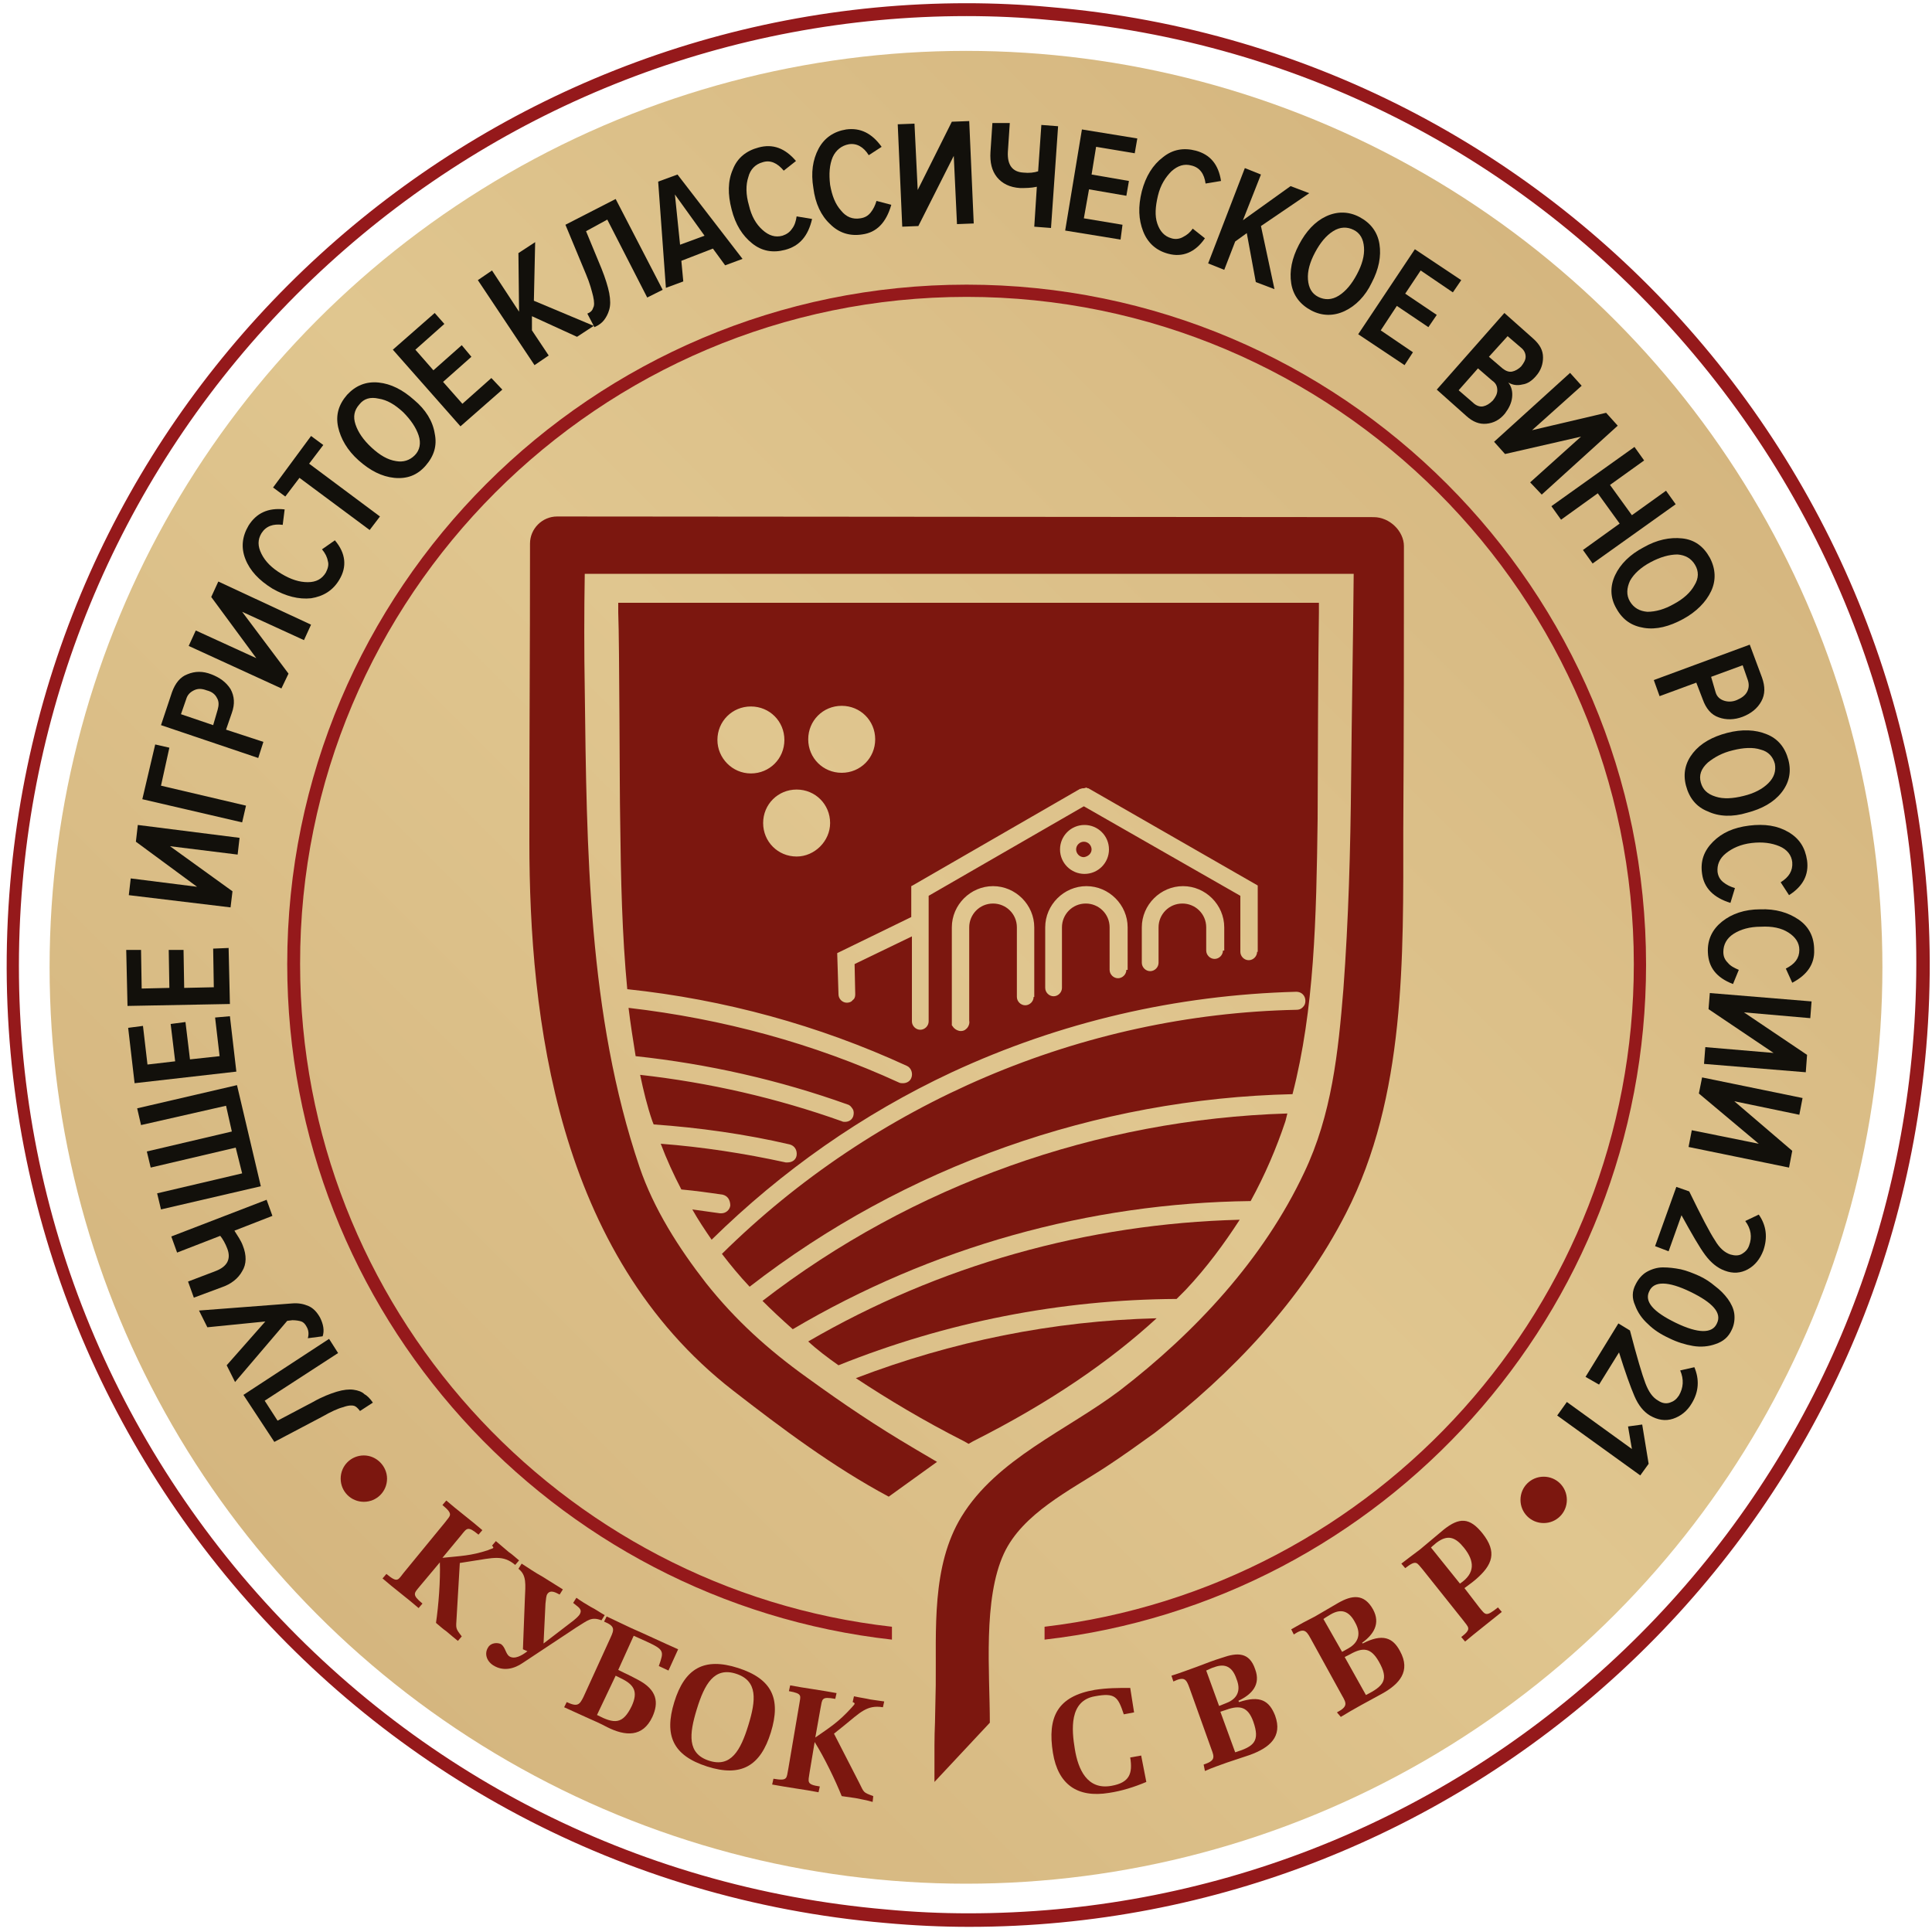 <?xml version="1.0" encoding="utf-8"?>
<!-- Generator: Adobe Illustrator 24.3.0, SVG Export Plug-In . SVG Version: 6.00 Build 0)  -->
<svg version="1.1" id="Layer_1" xmlns="http://www.w3.org/2000/svg" xmlns:xlink="http://www.w3.org/1999/xlink" x="0px" y="0px"
	 viewBox="0 0 300 300" style="enable-background:new 0 0 300 300;" xml:space="preserve">
<style type="text/css">
	.st0{fill:url(#SVGID_1_);}
	.st1{fill:#95191B;}
	.st2{fill:#12100B;}
	.st3{fill:#7C170F;}
	.st4{fill:none;}
</style>
<linearGradient id="SVGID_1_" gradientUnits="userSpaceOnUse" x1="49.444" y1="250.783" x2="250.638" y2="49.588">
	<stop  offset="0" style="stop-color:#D5B67F"/>
	<stop  offset="0.511" style="stop-color:#E0C68F"/>
	<stop  offset="1" style="stop-color:#D5B67F"/>
</linearGradient>
<circle class="st0" cx="150" cy="150.2" r="142.3"/>
<g>
	<defs>
		<circle id="SVGID_2_" cx="149.3" cy="149.3" r="145"/>
	</defs>
	<clipPath id="SVGID_3_">
		<use xlink:href="#SVGID_2_"  style="overflow:visible;"/>
	</clipPath>
</g>
<g>
	<path class="st1" d="M150.1,2.5c4.3,0,8.6,0.2,12.8,0.6C202.2,6.4,237.7,24.9,263,55c25.3,30.1,37.4,68.3,34,107.5
		c-3.2,37-20,71.1-47.4,96.1c-27.2,24.9-62.4,38.5-99.2,38.5c-4.3,0-8.6-0.2-12.8-0.6c-39.2-3.4-74.7-21.8-100.1-51.9
		c-25.3-30.1-37.4-68.3-34-107.5C6.7,100.2,23.6,66,51,41C78.2,16.2,113.4,2.5,150.1,2.5 M150.1,0.5C73.5,0.5,8.3,59.2,1.6,137
		c-7.1,82.1,53.8,154.5,135.9,161.6c4.4,0.4,8.7,0.6,13,0.6c76.7,0,141.9-58.7,148.6-136.5C306.1,80.5,245.3,8.1,163.1,1.1
		C158.8,0.7,154.4,0.5,150.1,0.5L150.1,0.5z"/>
</g>
<g>
	<g>
		<path class="st2" d="M57.9,217.8l-2,1.3c-0.3-0.4-0.6-0.7-0.9-0.8c-0.3-0.1-0.9-0.1-1.7,0.2c-0.8,0.2-1.9,0.7-3.3,1.5l-7.4,3.9
			l-4.8-7.3l13.3-8.7l1.4,2.2l-11.4,7.4l2,3.1l5.5-2.9c1.4-0.8,2.7-1.3,3.7-1.6c1-0.3,1.9-0.4,2.6-0.3c0.7,0.1,1.3,0.3,1.7,0.7
			C57,216.7,57.5,217.2,57.9,217.8z"/>
		<path class="st2" d="M49.7,204.6c0.5,1,0.7,2,0.4,2.9l-2.3,0.3c0.2-0.7,0.1-1.3-0.2-1.8c-0.2-0.4-0.5-0.7-0.8-0.8
			c-0.3-0.1-0.8-0.2-1.4-0.2l-0.8,0.1l-8.1,9.5l-1.3-2.6l6-6.8l-9,0.9l-1.3-2.6l14.4-1.1c1.1-0.1,1.9,0.1,2.6,0.4
			C48.6,203.1,49.2,203.7,49.7,204.6z"/>
		<path class="st2" d="M29.2,199l4.2-1.6c1.9-0.7,2.5-1.9,1.9-3.5c-0.3-0.8-0.7-1.5-1.1-2l-6.7,2.6l-0.9-2.5l14.8-5.7l0.9,2.5
			l-5.9,2.3c0.5,0.8,1,1.5,1.3,2.3c0.6,1.5,0.6,2.9-0.1,4c-0.6,1.1-1.7,2-3.2,2.5l-4.3,1.6L29.2,199z"/>
		<path class="st2" d="M21.9,174.7l-0.6-2.6l15.5-3.6l3.7,15.7l-15.5,3.6l-0.6-2.5l13.2-3.1l-1-4l-13.2,3.1l-0.6-2.5l13.2-3.1
			l-0.9-4L21.9,174.7z"/>
		<path class="st2" d="M35.7,157.8l1,8.6l-15.8,1.8l-1-8.6l2.3-0.3l0.7,6l4.3-0.5l-0.7-5.8l2.3-0.3l0.7,5.8l4.6-0.5l-0.7-6
			L35.7,157.8z"/>
		<path class="st2" d="M35.5,147.2l0.2,8.7l-15.9,0.3l-0.2-8.7l2.3,0l0.1,6l4.3-0.1l-0.1-5.9l2.3,0l0.1,5.9l4.6-0.1l-0.1-6
			L35.5,147.2z"/>
		<path class="st2" d="M36.1,138.4l-0.3,2.5L20,139l0.3-2.6l10.3,1.3l-9.5-7l0.3-2.6l15.8,2l-0.3,2.6l-10.5-1.3L36.1,138.4z"/>
		<path class="st2" d="M38.2,125.1l-0.6,2.6l-15.5-3.6l2-8.5l2.2,0.5L25,122L38.2,125.1z"/>
		<path class="st2" d="M40.9,115.2l-0.8,2.5L25,112.6l1.7-5.1c0.5-1.4,1.3-2.4,2.4-2.8c1.2-0.5,2.4-0.5,3.7,0c1.3,0.5,2.3,1.2,3,2.3
			c0.6,1.1,0.7,2.3,0.2,3.7l-0.9,2.6L40.9,115.2z M33.8,110.2c0.2-0.7,0.2-1.3-0.1-1.8c-0.3-0.6-0.8-1-1.6-1.2c-0.8-0.3-1.4-0.3-2,0
			c-0.6,0.3-1,0.7-1.2,1.4l-0.8,2.3l5,1.7L33.8,110.2z"/>
		<path class="st2" d="M44.8,104.6l-1.1,2.3l-14.4-6.6l1.1-2.4l9.4,4.3l-7-9.5l1.1-2.4l14.4,6.7l-1.1,2.4l-9.6-4.4L44.8,104.6z"/>
		<path class="st2" d="M52.7,90c-1,1.7-2.5,2.6-4.4,2.9c-1.9,0.2-3.9-0.3-6-1.5c-2.1-1.3-3.5-2.8-4.2-4.6c-0.7-1.8-0.5-3.5,0.5-5.2
			c1.2-1.9,3-2.8,5.6-2.5l-0.3,2.4c-1.5-0.2-2.6,0.2-3.3,1.3c-0.6,1-0.6,2,0,3.2c0.6,1.2,1.6,2.2,3.1,3.1c1.5,0.9,2.8,1.3,4.1,1.3
			c1.3,0,2.2-0.5,2.8-1.5c0.3-0.6,0.5-1.2,0.3-1.8c-0.1-0.6-0.4-1.2-0.9-1.8l2-1.4C53.7,85.9,53.9,88,52.7,90z"/>
		<path class="st2" d="M59,80.2l-1.6,2.1l-10.9-8.1l-2.2,2.9l-1.9-1.4l5.9-8l1.9,1.4l-2.2,2.9L59,80.2z"/>
		<path class="st2" d="M67.5,67.3c0.4,1.9-0.1,3.5-1.4,5c-1.3,1.5-2.9,2.1-4.9,1.9c-1.9-0.2-3.7-1.1-5.5-2.7
			c-1.8-1.6-2.8-3.4-3.2-5.2c-0.4-1.9,0.1-3.5,1.4-5c1.3-1.4,2.9-2.1,4.9-1.9c1.9,0.2,3.7,1.1,5.5,2.7
			C66.1,63.6,67.2,65.4,67.5,67.3z M64.4,70.7c0.8-0.8,1-1.9,0.6-3.1c-0.4-1.2-1.2-2.4-2.4-3.6c-1.3-1.2-2.5-1.9-3.8-2.1
			c-1.3-0.3-2.3,0-3,0.9c-0.8,0.9-1,1.9-0.6,3.1c0.4,1.2,1.2,2.4,2.5,3.6c1.3,1.2,2.5,1.9,3.8,2.1C62.6,71.8,63.6,71.5,64.4,70.7z"
			/>
		<path class="st2" d="M78,60.5l-6.5,5.7L61,54.3l6.5-5.7l1.5,1.7l-4.5,4l2.8,3.2l4.4-3.9l1.5,1.8l-4.4,3.9l3,3.4l4.5-4L78,60.5z"/>
		<path class="st2" d="M92.2,50.6l-2.6,1.7l-7-3.2l0,2.2l2.6,3.9L83,56.7l-8.8-13.2l2.2-1.5l4.2,6.4l-0.1-9.1l2.6-1.7l-0.2,9.1
			L92.2,50.6z"/>
		<path class="st2" d="M92.3,50.8l-1.1-2.1c0.5-0.2,0.8-0.5,0.9-0.9c0.2-0.3,0.2-0.9,0-1.8c-0.2-0.8-0.5-2-1.1-3.4l-3.2-7.7l7.8-4
			l7.3,14.1l-2.4,1.2l-6.2-12.1L91,35.9l2.4,5.8c0.6,1.5,1,2.8,1.2,3.8c0.2,1.1,0.2,1.9,0,2.6c-0.2,0.7-0.5,1.2-0.8,1.6
			C93.5,50.1,93,50.5,92.3,50.8z"/>
		<path class="st2" d="M115.3,40.2l-2.7,1l-1.9-2.6l-4.9,1.9l0.3,3.2l-2.7,1l-1.2-16.5l3-1.1L115.3,40.2z M109.4,36.6l-4.6-6.4
			l0.8,7.8L109.4,36.6z"/>
		<path class="st2" d="M121.9,38.8c-1.9,0.5-3.6,0.2-5.1-1c-1.5-1.2-2.6-2.9-3.2-5.3c-0.6-2.3-0.6-4.4,0.2-6.2
			c0.7-1.8,2.1-2.9,4-3.4c2.2-0.6,4.1,0.1,5.8,2.1l-1.9,1.5c-1-1.2-2.1-1.7-3.3-1.3c-1.1,0.3-1.9,1.1-2.2,2.3
			c-0.4,1.2-0.4,2.7,0.1,4.4c0.4,1.7,1.1,2.9,2.1,3.8c1,0.9,2,1.2,3.1,0.9c0.6-0.2,1.1-0.5,1.5-1.1c0.4-0.5,0.6-1.2,0.7-1.9l2.4,0.4
			C125.5,36.6,124.2,38.2,121.9,38.8z"/>
		<path class="st2" d="M133.9,36.4c-1.9,0.3-3.6-0.2-5-1.6c-1.4-1.3-2.3-3.2-2.6-5.6c-0.4-2.4-0.1-4.4,0.8-6.1
			c0.9-1.7,2.4-2.7,4.3-3c2.2-0.3,4,0.6,5.5,2.7l-2,1.3c-0.8-1.3-1.9-1.9-3.1-1.7c-1.1,0.2-2,0.9-2.5,2c-0.5,1.2-0.6,2.6-0.4,4.3
			c0.3,1.7,0.8,3,1.7,4c0.8,1,1.8,1.4,3,1.2c0.7-0.1,1.2-0.4,1.6-0.9c0.4-0.5,0.7-1.1,0.9-1.8l2.3,0.6
			C137.6,34.6,136.1,36.1,133.9,36.4z"/>
		<path class="st2" d="M142.6,35.1l-2.5,0.1l-0.7-15.9l2.6-0.1l0.5,10.3l5.3-10.6l2.7-0.1l0.7,15.9l-2.6,0.1l-0.5-10.6L142.6,35.1z"
			/>
		<path class="st2" d="M156.8,19.1l-0.3,4.5c-0.1,2,0.7,3.1,2.4,3.2c0.9,0.1,1.7,0,2.3-0.2l0.5-7.2l2.6,0.2l-1.1,15.8l-2.6-0.2
			L161,29c-0.9,0.2-1.8,0.2-2.6,0.2c-1.6-0.1-2.8-0.7-3.6-1.7c-0.8-1-1.1-2.3-1-3.9l0.3-4.5L156.8,19.1z"/>
		<path class="st2" d="M174,37.2l-8.6-1.4l2.6-15.7l8.6,1.4l-0.4,2.3l-6-1l-0.7,4.3l5.8,1l-0.4,2.3l-5.8-1l-0.8,4.5l6,1L174,37.2z"
			/>
		<path class="st2" d="M181.4,39.4c-1.9-0.5-3.2-1.7-3.9-3.5c-0.7-1.8-0.8-3.8-0.2-6.2c0.6-2.3,1.7-4.1,3.3-5.3
			c1.5-1.2,3.2-1.5,5.1-1c2.2,0.6,3.5,2.1,3.9,4.7l-2.4,0.4c-0.2-1.5-0.9-2.5-2.2-2.8c-1.1-0.3-2.1,0-3.1,0.9
			c-0.9,0.9-1.7,2.1-2.1,3.8c-0.4,1.7-0.5,3.1-0.1,4.3c0.4,1.2,1.1,2,2.2,2.3c0.6,0.2,1.3,0.1,1.8-0.2c0.6-0.3,1.1-0.7,1.5-1.3
			l1.9,1.5C185.6,39.2,183.6,40,181.4,39.4z"/>
		<path class="st2" d="M197.9,44.9l-2.9-1.1l-1.4-7.6l-1.8,1.3l-1.7,4.4l-2.5-1l5.7-14.8l2.5,1l-2.8,7.1l7.4-5.3l2.9,1.1l-7.5,5.1
			L197.9,44.9z"/>
		<path class="st2" d="M208.8,48.3c-1.7,0.8-3.5,0.8-5.2-0.1c-1.7-0.9-2.8-2.3-3.1-4.2c-0.3-1.9,0.1-3.9,1.2-6
			c1.1-2.1,2.5-3.6,4.2-4.4c1.7-0.8,3.5-0.8,5.2,0.1c1.7,0.9,2.8,2.3,3.1,4.2c0.3,1.9-0.1,3.9-1.2,6C212,46,210.5,47.5,208.8,48.3z
			 M204.7,46.1c1,0.5,2.1,0.5,3.2-0.2c1.1-0.7,2-1.8,2.8-3.3c0.8-1.5,1.2-2.9,1.1-4.2c-0.1-1.3-0.6-2.2-1.6-2.7
			c-1-0.5-2.1-0.5-3.2,0.2c-1.1,0.7-2,1.8-2.8,3.3c-0.8,1.5-1.2,2.9-1.1,4.2S203.7,45.6,204.7,46.1z"/>
		<path class="st2" d="M218.1,56.7l-7.2-4.8l8.8-13.2l7.2,4.8l-1.3,1.9l-5-3.4l-2.4,3.6l4.9,3.3l-1.3,1.9l-4.9-3.3l-2.5,3.8l5,3.4
			L218.1,56.7z"/>
		<path class="st2" d="M227.7,64.6l-4.6-4.1l10.5-11.9l4.5,4c1,0.9,1.5,1.8,1.5,2.9c0,1-0.3,2-1.1,2.9c-0.6,0.7-1.3,1.2-2.1,1.3
			c-0.8,0.2-1.5,0.1-2.2-0.3c0.5,0.6,0.7,1.4,0.6,2.3c-0.1,0.9-0.5,1.7-1.1,2.5c-0.8,1-1.8,1.5-2.9,1.6
			C229.7,65.9,228.7,65.5,227.7,64.6z M228.7,62.5c0.5,0.5,1.1,0.7,1.6,0.6c0.5-0.1,1-0.4,1.5-0.9c0.4-0.5,0.7-1,0.7-1.6
			c0-0.6-0.2-1.1-0.8-1.5l-2.2-1.9l-3,3.4L228.7,62.5z M233.3,57.2c0.5,0.4,1,0.6,1.5,0.5c0.5-0.1,1-0.4,1.4-0.8
			c0.4-0.5,0.7-1,0.7-1.5c0-0.5-0.2-1-0.7-1.4l-2.1-1.8l-2.9,3.2L233.3,57.2z"/>
		<path class="st2" d="M233.7,70.5l-1.7-1.9l11.8-10.7l1.8,2l-7.7,6.9l11.5-2.7l1.8,2l-11.8,10.7l-1.8-1.9l7.9-7.1L233.7,70.5z"/>
		<path class="st2" d="M247.3,87.5l-1.5-2.1l5.7-4.1l-3.4-4.7l-5.7,4.1l-1.5-2.1l12.9-9.2l1.5,2.1l-5.3,3.8l3.4,4.7l5.3-3.8l1.5,2.1
			L247.3,87.5z"/>
		<path class="st2" d="M255.3,97.5c-1.9-0.3-3.3-1.2-4.3-3c-1-1.7-1-3.5-0.2-5.2c0.8-1.7,2.3-3.2,4.4-4.3c2.1-1.2,4.1-1.6,6-1.4
			c1.9,0.2,3.3,1.2,4.3,3c0.9,1.7,1,3.5,0.2,5.2c-0.8,1.7-2.3,3.2-4.3,4.3C259.2,97.3,257.2,97.8,255.3,97.5z M253.1,93.4
			c0.6,1,1.5,1.5,2.7,1.6c1.3,0,2.7-0.4,4.1-1.2c1.5-0.8,2.6-1.8,3.2-2.9c0.7-1.1,0.7-2.2,0.1-3.2c-0.6-1-1.5-1.5-2.7-1.6
			c-1.3,0-2.7,0.4-4.2,1.2c-1.5,0.8-2.6,1.8-3.2,2.9C252.6,91.3,252.5,92.4,253.1,93.4z"/>
		<path class="st2" d="M257.7,108.1l-0.9-2.5l14.9-5.5l1.9,5.1c0.5,1.4,0.5,2.6-0.1,3.7c-0.6,1.1-1.6,1.9-2.9,2.4
			c-1.3,0.5-2.6,0.5-3.7,0.1c-1.2-0.4-2-1.4-2.5-2.8l-1-2.6L257.7,108.1z M266.4,107.5c0.2,0.7,0.7,1.1,1.3,1.3
			c0.6,0.2,1.3,0.2,2-0.1c0.7-0.3,1.3-0.7,1.6-1.3c0.3-0.6,0.3-1.2,0.1-1.8l-0.8-2.3l-4.9,1.8L266.4,107.5z"/>
		<path class="st2" d="M265.2,126c-1.8-0.7-2.9-2.1-3.4-4c-0.5-1.9-0.1-3.6,1.1-5.1c1.2-1.5,3-2.5,5.3-3.1c2.3-0.6,4.4-0.5,6.1,0.2
			c1.8,0.7,2.9,2.1,3.4,4c0.5,1.9,0.1,3.6-1.1,5.1c-1.2,1.5-3,2.5-5.3,3.1C269,126.9,266.9,126.8,265.2,126z M264.1,121.5
			c0.3,1.1,1,1.8,2.3,2.2c1.2,0.4,2.7,0.3,4.3-0.1c1.7-0.4,3-1.1,3.9-2c0.9-0.9,1.2-1.9,1-3c-0.3-1.1-1-1.9-2.2-2.2
			c-1.2-0.4-2.7-0.3-4.3,0.1c-1.7,0.4-2.9,1.1-3.9,1.9C264.1,119.4,263.8,120.4,264.1,121.5z"/>
		<path class="st2" d="M264.3,135.7c-0.3-2,0.3-3.6,1.7-5c1.4-1.4,3.2-2.2,5.6-2.5c2.4-0.3,4.4,0,6.1,1c1.7,1,2.6,2.4,2.9,4.4
			c0.3,2.2-0.6,4-2.8,5.4l-1.3-2c1.3-0.8,1.9-1.8,1.8-3.1c-0.1-1.1-0.8-2-2-2.5c-1.2-0.5-2.6-0.7-4.3-0.5c-1.7,0.2-3,0.8-4,1.6
			c-1,0.8-1.4,1.8-1.3,2.9c0.1,0.7,0.4,1.2,0.9,1.6c0.5,0.4,1.1,0.7,1.8,0.9l-0.7,2.3C266.1,139.4,264.6,137.9,264.3,135.7z"/>
		<path class="st2" d="M265.2,147.9c-0.1-2,0.7-3.6,2.2-4.8c1.5-1.2,3.5-1.9,5.9-1.9c2.4-0.1,4.4,0.5,6,1.6c1.6,1.1,2.4,2.7,2.4,4.7
			c0.1,2.2-1.1,3.9-3.4,5.1l-1-2.2c1.4-0.7,2.1-1.6,2.1-2.9c0-1.1-0.6-2-1.7-2.7c-1.1-0.7-2.5-1-4.3-0.9c-1.7,0-3.1,0.4-4.2,1.1
			c-1.1,0.7-1.6,1.7-1.6,2.8c0,0.7,0.2,1.2,0.7,1.7c0.4,0.5,1,0.8,1.7,1.1l-0.9,2.2C266.5,151.8,265.3,150.2,265.2,147.9z"/>
		<path class="st2" d="M265.3,156.7l0.2-2.5l15.8,1.3l-0.2,2.6l-10.3-0.9l9.8,6.6l-0.2,2.7l-15.8-1.3l0.2-2.6l10.6,0.9L265.3,156.7z
			"/>
		<path class="st2" d="M263.8,169.8l0.5-2.5l15.6,3.2l-0.5,2.6l-10.1-2.1l9,7.7l-0.5,2.6l-15.6-3.2l0.5-2.6l10.4,2.1L263.8,169.8z"
			/>
		<path class="st2" d="M257,193.5l3.3-9.2l2,0.7c1.9,3.9,3.2,6.4,4,7.6c0.7,1.2,1.5,1.9,2.4,2.2c0.7,0.2,1.3,0.2,1.8-0.1
			c0.5-0.3,0.9-0.7,1.1-1.3c0.5-1.3,0.3-2.6-0.6-3.8l2.1-1c1.2,1.7,1.4,3.6,0.7,5.6c-0.5,1.3-1.3,2.3-2.4,2.9
			c-1.1,0.6-2.3,0.7-3.6,0.2c-1.1-0.4-2.1-1.2-3-2.4c-0.9-1.2-2.1-3.3-3.7-6.2l-2,5.6L257,193.5z"/>
		<path class="st2" d="M254,199.4c0.4-0.8,1-1.5,1.7-1.9c0.7-0.4,1.6-0.7,2.5-0.7c0.9,0,1.8,0.1,2.8,0.3c0.9,0.2,1.9,0.6,2.8,1
			c0.9,0.4,1.8,1,2.5,1.6c0.8,0.6,1.4,1.2,2,2c0.5,0.7,0.9,1.5,1,2.3c0.1,0.8,0,1.7-0.4,2.5c-0.5,1.1-1.3,1.8-2.5,2.2
			c-1.1,0.4-2.3,0.5-3.5,0.3c-1.2-0.2-2.5-0.6-3.7-1.2c-1.3-0.6-2.4-1.3-3.3-2.2c-0.9-0.8-1.6-1.8-2-2.9
			C253.4,201.6,253.4,200.5,254,199.4z M256.1,200.5c-0.8,1.6,0.6,3.2,4.1,4.9c3.5,1.7,5.7,1.7,6.4,0.1c0.8-1.6-0.6-3.2-4.1-4.9
			C259,198.9,256.8,198.9,256.1,200.5z"/>
		<path class="st2" d="M246.2,213.8l5.1-8.3l1.8,1.1c1.1,4.2,1.9,6.9,2.4,8.2c0.5,1.3,1.1,2.2,2,2.7c0.6,0.4,1.2,0.5,1.8,0.3
			c0.6-0.2,1-0.5,1.4-1.1c0.7-1.2,0.8-2.5,0.2-3.9l2.2-0.5c0.8,1.9,0.7,3.8-0.4,5.6c-0.7,1.2-1.7,2-2.9,2.4
			c-1.2,0.4-2.4,0.2-3.6-0.5c-1-0.6-1.8-1.6-2.4-3c-0.6-1.4-1.4-3.6-2.4-6.8l-3.1,5L246.2,213.8z"/>
		<path class="st2" d="M241.8,219.8l1.5-2.1l10.1,7.3l-0.6-3.5l2.2-0.3l1,6.1l-1.3,1.8L241.8,219.8z"/>
	</g>
</g>
<g>
	<path class="st3" d="M69.3,253.3c-0.6-0.4-1.1-0.9-1.6-1.3c0.4-2.7,0.7-6.6,0.6-9.4l-3.1,3.7c-0.9,1.1-1.3,1.3,0.4,2.7l-0.6,0.7
		c-0.8-0.7-1.8-1.5-2.8-2.3c-1-0.8-2-1.6-2.8-2.3l0.6-0.7c1.8,1.5,1.8,0.9,2.7-0.2l6.4-7.8c0.8-1.1,1.4-1.2-0.4-2.7l0.6-0.7
		c0.8,0.7,1.8,1.5,2.8,2.3c1,0.8,2,1.6,2.8,2.3l-0.6,0.7c-1.7-1.4-1.8-1-2.7,0.1l-2.9,3.5c2.8-0.3,4.4-0.3,7.1-1.2
		c0.6-0.3,1.1-0.2,0.6-0.7l0.6-0.7c0.7,0.6,1.3,1.1,2,1.7c0.6,0.4,1.1,0.9,1.6,1.3l-0.6,0.7c-1.9-1.6-3.4-1.1-6.7-0.6l-1.9,0.3
		l-0.5,8.5c-0.1,1.7-0.2,1.6,0.8,2.9l-0.6,0.7C70.6,254.4,70,253.9,69.3,253.3z"/>
	<path class="st3" d="M81.2,256.1l0.3-7.8c0.1-2.3,0.3-3.7-1-4.7l0.5-0.8c1.1,0.7,2.1,1.4,3.2,2c1.1,0.7,2.1,1.3,3.2,2l-0.5,0.8
		c-0.6-0.3-1.4-0.8-1.9-0.1c-0.2,0.3-0.2,0.7-0.3,1.5l-0.3,6.2l4.3-3.3c0.3-0.2,1.3-1,1.4-1.4c0.3-0.7-0.4-1-1.1-1.6l0.5-0.8
		c0.7,0.5,1.5,1,2.2,1.4c0.8,0.4,1.5,0.9,2.2,1.3l-0.5,0.8c-1.6-0.6-2.1,0-3.9,1.1l-8.3,5.5c-1.3,0.9-3,1.4-4.6,0.4
		c-1.1-0.7-1.4-1.9-0.8-2.8c0.4-0.7,1.4-0.8,2-0.5c0.7,0.5,0.7,1.5,1.3,1.9c0.8,0.5,1.9-0.1,2.8-0.8L81.2,256.1z"/>
	<path class="st3" d="M105.3,256.1l-1.5,3.3l-1.5-0.7c0.8-2.3,0.9-2.5-1.9-3.8l-2-0.9l-2.4,5.3l1,0.5c0.7,0.3,1.2,0.6,2,1
		c3.1,1.6,3.3,3.6,2.3,5.8c-1.5,3.2-4.2,3-7,1.6c-1.1-0.6-2.3-1.1-3.4-1.6c-1.1-0.5-2.2-1-3.3-1.5l0.4-0.8c1.7,0.8,2,0.4,2.6-0.8
		l4.2-9.2c0.6-1.3,0.7-1.8-1-2.5l0.4-0.8c1.3,0.6,2.5,1.2,3.8,1.8C100.3,253.8,102.8,255,105.3,256.1z M92.7,266.3
		c2.7,1.4,4,1.5,5.4-1.4c1-2.2,0.4-3.3-1.7-4.3l-0.8-0.4L92.7,266.3z"/>
	<path class="st3" d="M104.7,264.3c1.6-5.2,4.6-7,9.9-5.3c5.3,1.7,6.7,4.8,5.1,10c-1.6,5.2-4.6,7-9.9,5.3
		C104.5,272.6,103.1,269.5,104.7,264.3z M116.2,267.9c1.2-3.9,1.5-6.9-1.9-8c-3.4-1.1-4.9,1.6-6.1,5.5c-1.2,3.9-1.5,6.9,1.9,8
		C113.5,274.5,115,271.8,116.2,267.9z"/>
	<path class="st3" d="M132.8,279.2c-0.7-0.1-1.4-0.2-2.1-0.3c-1-2.5-2.7-6-4.2-8.4l-0.8,4.8c-0.2,1.4-0.5,1.8,1.6,2.1l-0.2,0.9
		c-1-0.2-2.3-0.4-3.6-0.6c-1.3-0.2-2.5-0.4-3.6-0.6l0.2-0.9c2.3,0.4,2-0.1,2.3-1.5l1.7-10c0.2-1.4,0.6-1.7-1.6-2.1l0.2-0.9
		c1,0.2,2.3,0.4,3.6,0.6c1.3,0.2,2.5,0.4,3.6,0.6l-0.2,0.9c-2.2-0.4-2,0-2.3,1.5l-0.8,4.5c2.3-1.6,3.6-2.4,5.6-4.6
		c0.4-0.5,0.8-0.7,0.2-0.9l0.2-0.9c0.9,0.2,1.7,0.3,2.6,0.5c0.7,0.1,1.4,0.2,2.1,0.3l-0.2,0.9c-2.5-0.4-3.5,0.8-6.1,2.9l-1.5,1.2
		l3.9,7.6c0.8,1.6,0.6,1.5,2.2,2.1l-0.1,0.9C134.5,279.5,133.7,279.4,132.8,279.2z"/>
	<path class="st3" d="M178,276.7c-1.9,0.8-3.8,1.4-5.8,1.7c-4.9,0.8-7.9-1.3-8.7-6.2c-0.9-5.6,0.7-8.8,6.5-9.8
		c1.9-0.3,3.6-0.3,5.5-0.3l0.6,3.8l-1.6,0.3c-0.9-2.7-1.3-3.4-4.5-2.8c-4,0.7-3.6,5.2-3.1,8.2c0.5,3.1,1.9,6.4,5.7,5.7
		c2.8-0.5,3.3-1.9,2.9-4.4l1.7-0.3L178,276.7z"/>
	<path class="st3" d="M186.9,274c1.8-0.6,1.7-1.1,1.2-2.4l-3.4-9.5c-0.5-1.4-0.8-1.8-2.5-1l-0.3-0.9c1.3-0.4,2.6-0.9,4-1.4
		c1.3-0.5,2.6-1,3.9-1.4c2.3-0.8,4.2-0.9,5.1,1.8c0.9,2.4-0.5,3.9-2.6,4.9l0.1,0.2c3.3-1.1,4.7-0.2,5.6,2.1c1.2,3.3-0.9,5-3.9,6.1
		c-1.2,0.4-2.4,0.8-3.6,1.2c-1.1,0.4-2.3,0.8-3.4,1.3L186.9,274z M189.3,264.9l1-0.4c1.4-0.5,2.6-1.6,1.7-3.8
		c-0.6-1.8-1.7-2.5-3.5-1.8c-0.4,0.1-0.7,0.3-1.2,0.5L189.3,264.9z M191.8,272.1c2.9-0.9,3.9-1.7,2.8-4.8c-0.8-2.2-2-2.6-4.2-1.8
		l-0.9,0.3L191.8,272.1z"/>
	<path class="st3" d="M207.6,265.9c1.7-0.9,1.5-1.4,0.8-2.6l-4.9-8.9c-0.7-1.3-1.1-1.6-2.6-0.6l-0.4-0.8c1.2-0.7,2.5-1.4,3.7-2
		c1.2-0.7,2.4-1.4,3.6-2.1c2.1-1.2,4-1.5,5.4,1c1.2,2.2,0.1,3.9-1.7,5.2l0.1,0.1c3.1-1.6,4.7-0.9,5.8,1.2c1.7,3.1-0.1,5.1-2.8,6.6
		c-1.1,0.6-2.2,1.2-3.3,1.8c-1.1,0.6-2.1,1.2-3.1,1.8L207.6,265.9z M208.4,256.5l0.9-0.5c1.3-0.7,2.3-2,1.1-4.1
		c-0.9-1.7-2.1-2.2-3.8-1.2c-0.3,0.2-0.7,0.4-1.1,0.7L208.4,256.5z M212.1,263.2c2.8-1.4,3.6-2.4,2-5.2c-1.2-2.1-2.4-2.3-4.5-1.1
		l-0.8,0.4L212.1,263.2z"/>
	<path class="st3" d="M229.7,249.6c1,1.2,1,1.5,2.9,0l0.6,0.7c-1,0.8-2,1.6-3,2.4c-1,0.8-2,1.6-2.7,2.2l-0.6-0.7
		c1.7-1.3,1.1-1.5,0.3-2.6l-6.3-7.9c-0.9-1-0.9-1.6-2.7-0.2l-0.6-0.7c0.8-0.6,1.8-1.4,2.9-2.2c1.2-1,1.9-1.6,3.7-3.1
		c2.4-1.9,4-1.9,6,0.6c2.3,2.9,1.6,4.9-1.1,7.2c-0.7,0.6-1.2,0.9-1.7,1.3L229.7,249.6z M226.7,245.9c2.4-1.6,2.3-3.5,0.6-5.6
		c-1.3-1.6-2.5-2.1-4.3-0.7c-0.2,0.2-0.5,0.4-0.8,0.7L226.7,245.9z"/>
</g>
<path class="st3" d="M60.1,229.6c0,2-1.6,3.6-3.6,3.6s-3.6-1.6-3.6-3.6c0-2,1.6-3.6,3.6-3.6S60.1,227.7,60.1,229.6z"/>
<path class="st3" d="M243.3,232.9c0,2-1.6,3.6-3.6,3.6c-2,0-3.6-1.6-3.6-3.6c0-2,1.6-3.6,3.6-3.6
	C241.7,229.3,243.3,230.9,243.3,232.9z"/>
<path class="st1" d="M150.1,44.2c-58.2,0-105.5,47.3-105.5,105.5c0,54.2,41.1,99,93.9,104.9v-2c-51.6-5.8-91.9-49.7-91.9-102.9
	C46.5,92.6,93,46.1,150.1,46.1s103.6,46.5,103.6,103.6c0,53-40,96.8-91.5,102.9v2c52.5-6,93.4-50.7,93.4-104.8
	C255.6,91.5,208.3,44.2,150.1,44.2z"/>
<g>
	<g>
		<ellipse transform="matrix(0.923 -0.385 0.385 0.923 -39.688 57.529)" class="st4" cx="123.7" cy="127.8" rx="5.2" ry="5.2"/>
		<path class="st4" d="M130.7,120.1c2.9,0,5.2-2.3,5.2-5.2s-2.3-5.2-5.2-5.2s-5.2,2.3-5.2,5.2S127.8,120.1,130.7,120.1z"/>
		<path class="st4" d="M121.8,114.9c0-2.9-2.3-5.2-5.2-5.2c-2.9,0-5.2,2.3-5.2,5.2s2.3,5.2,5.2,5.2
			C119.5,120.1,121.8,117.7,121.8,114.9z"/>
		<path class="st3" d="M130.2,212c16.7-6.7,34.4-10.2,52.5-10.3c0.5-0.5,0.9-0.9,1.4-1.4c3.3-3.5,6-7.2,8.4-10.9
			c-23.7,0.6-46.7,7.1-67,18.9C126.9,209.6,128.5,210.8,130.2,212z"/>
		<path class="st3" d="M149.7,223.8l0.7,0.4l0.7-0.4c12.1-6.1,21.3-12.5,28.5-19.1c-16.1,0.4-31.8,3.6-46.7,9.3
			C137.9,217.3,143.4,220.6,149.7,223.8z"/>
		<path class="st3" d="M204.8,95.1l0-1.5l-0.8,0l-108,0l0,1.5c0.2,5,0.2,27.5,0.3,32.2c0.1,9.2,0.3,17.9,1.1,26.3
			c15.1,1.6,29.7,5.6,43.4,11.9c0.7,0.3,1,1.2,0.7,1.9c-0.2,0.5-0.7,0.8-1.3,0.8c-0.2,0-0.4,0-0.6-0.1c-13.3-6.1-27.4-9.9-42-11.6
			c0.3,2.5,0.7,5,1.1,7.5c11.2,1.2,22.3,3.7,32.9,7.5c0.4,0.1,0.6,0.4,0.8,0.7c0.2,0.3,0.2,0.7,0.1,1.1c-0.2,0.6-0.7,0.9-1.3,0.9
			c-0.2,0-0.3,0-0.5-0.1c-10.1-3.6-20.6-6-31.3-7.2c0.5,2.4,1.1,4.9,1.9,7.2c0.1,0.2,0.1,0.3,0.2,0.5c7.1,0.5,14.2,1.5,21.1,3.1
			c0.8,0.2,1.2,0.9,1.1,1.7c-0.1,0.7-0.7,1.1-1.4,1.1c-0.1,0-0.2,0-0.3,0c-6.4-1.4-12.9-2.4-19.4-2.9c0.9,2.4,2,4.8,3.2,7.1
			c2.2,0.2,4.3,0.5,6.4,0.8c0.4,0.1,0.7,0.3,0.9,0.6c0.2,0.3,0.3,0.7,0.3,1.1c-0.1,0.7-0.7,1.2-1.4,1.2c-0.1,0-0.1,0-0.2,0
			c-1.4-0.2-2.9-0.4-4.3-0.6c0.9,1.6,1.9,3.1,3,4.7c10.9-10.7,23.4-19.5,37.3-26c16.8-7.8,34.8-12,53.5-12.5h0
			c0.8,0,1.4,0.6,1.4,1.4c0,0.4-0.1,0.7-0.4,1c-0.3,0.3-0.6,0.4-1,0.4c-33.4,0.7-65.5,14.5-89.2,37.9c1.3,1.7,2.7,3.4,4.3,5.1
			c24.1-18.7,53.8-29.2,84.3-29.9c3.4-13.2,3.7-27.3,3.9-42.7C204.6,122.6,204.7,100.1,204.8,95.1z M130.7,109.6
			c2.9,0,5.2,2.3,5.2,5.2s-2.3,5.2-5.2,5.2s-5.2-2.3-5.2-5.2S127.8,109.6,130.7,109.6z M111.4,114.9c0-2.9,2.3-5.2,5.2-5.2
			c2.9,0,5.2,2.3,5.2,5.2s-2.3,5.2-5.2,5.2C113.7,120.1,111.4,117.7,111.4,114.9z M123.7,133c-2.9,0-5.2-2.3-5.2-5.2
			c0-2.9,2.3-5.2,5.2-5.2c2.9,0,5.2,2.3,5.2,5.2C128.9,130.6,126.5,133,123.7,133z M160.5,154.8c0,0.7-0.6,1.3-1.3,1.3
			c-0.7,0-1.3-0.6-1.3-1.3V144c0-2.1-1.7-3.7-3.7-3.7c-2.1,0-3.7,1.7-3.7,3.7v14.5c0.1,0.4-0.1,1-0.5,1.3c-0.2,0.2-0.5,0.3-0.8,0.3
			c-0.4,0-0.8-0.2-1.1-0.5l-0.3-0.4V144c0-3.5,2.9-6.4,6.4-6.4c3.5,0,6.4,2.9,6.4,6.4V154.8z M174.9,150.6c0,0.7-0.6,1.3-1.3,1.3
			c-0.7,0-1.3-0.6-1.3-1.3V144c0-2.1-1.7-3.7-3.7-3.7c-2.1,0-3.7,1.7-3.7,3.7v9.4c0,0.7-0.6,1.3-1.3,1.3c-0.7,0-1.3-0.6-1.3-1.3V144
			c0-3.5,2.9-6.4,6.4-6.4c3.5,0,6.4,2.9,6.4,6.4V150.6z M164.6,131.9c0-2.1,1.7-3.8,3.8-3.8c2.1,0,3.8,1.7,3.8,3.8
			c0,2.1-1.7,3.8-3.8,3.8C166.3,135.7,164.6,134,164.6,131.9z M189.9,147.6c0,0.7-0.6,1.3-1.3,1.3c-0.7,0-1.3-0.6-1.3-1.3V144
			c0-2.1-1.7-3.7-3.7-3.7c-2.1,0-3.7,1.7-3.7,3.7v5.5c0,0.7-0.6,1.3-1.3,1.3c-0.7,0-1.3-0.6-1.3-1.3V144c0-3.5,2.9-6.4,6.4-6.4
			c3.5,0,6.4,2.9,6.4,6.4V147.6z M195.2,147.8c0,0.7-0.6,1.3-1.3,1.3c-0.7,0-1.3-0.6-1.3-1.3v-8.7l-24.3-13.9l-24.1,13.9v19.5
			c0,0.7-0.6,1.3-1.3,1.3c-0.7,0-1.3-0.6-1.3-1.3v-13.2l-8.9,4.3l0.1,4.7c0,0.4-0.1,0.7-0.4,0.9c-0.2,0.3-0.6,0.4-0.9,0.4h0h0
			c-0.7,0-1.3-0.6-1.3-1.3L130,148l11.5-5.6l0-4.8l0.2-0.1l26-15c0,0,0,0,0.1,0c0.2-0.1,0.3-0.1,0.5-0.1c0.1,0,0.3-0.1,0.4-0.1
			c0.1,0,0.1,0.1,0.2,0.1c0,0,0,0,0.1,0l26.3,15.1V147.8z"/>
		<path class="st3" d="M123.1,206.4c21.5-12.7,45.9-19.6,71.1-19.9c2.2-4,4-8.2,5.4-12.4c0.1-0.4,0.2-0.8,0.3-1.2
			c-29.5,0.9-58.2,11.1-81.5,29.1C119.8,203.4,121.4,204.9,123.1,206.4z"/>
		<path class="st3" d="M169.5,131.9c0-0.6-0.5-1.2-1.2-1.2c-0.6,0-1.2,0.5-1.2,1.2c0,0.6,0.5,1.2,1.2,1.2
			C169,133,169.5,132.5,169.5,131.9z"/>
	</g>
	<path class="st4" d="M149.5,221.9c-14.4-7.3-24.7-14.9-32.2-23c-7.6-8.1-12.2-16.7-15.1-25.7c-4.5-14-4.7-29.2-4.9-45.8
		c-0.1-4.6-0.1-27.2-0.3-32.1l0-0.4l0.9-1h104.9l0.9,0.5l0,1c-0.2,4.9-0.2,27.5-0.3,32.1c-0.2,16.7-0.4,31.8-4.9,45.8
		c-2.9,9-7.6,17.6-15.1,25.7c-7.5,8.1-17.9,15.7-32.2,23l-0.7,0.4L149.5,221.9L149.5,221.9z"/>
	<path class="st3" d="M218,84.8c0-2.3-2.2-4.5-4.7-4.5c-3,0-121.5-0.1-126.8-0.1c-2.3,0-4.2,1.9-4.2,4.2c0,18.8-0.1,26.8-0.1,46.3
		c0,27.3,4.2,63.9,31.6,85.2c7.6,5.9,15.6,11.9,24.2,16.5l7.5-5.4c-1.2-0.7-1.7-1-3.4-2c-6.1-3.6-11-6.9-16.8-11.1
		c-6-4.3-11.1-8.9-15.7-14.7c-4.2-5.4-8.1-11.5-10.3-18c-8-23.6-8.2-49.4-8.5-74.1c-0.1-6-0.1-12,0-18c3.3,0,115.5,0,119.4,0
		c-0.1,11.3-0.3,21.1-0.4,31.9c-0.1,10.9-0.4,21.8-1.2,32.6c-0.8,9.8-1.8,19.5-6.1,28.5c-6.3,13.4-16.9,24.8-28.6,33.8
		c-8.2,6.2-19.1,10.6-24.6,19.6c-4.7,7.7-3.9,17.6-4,26.2c-0.2,12.1-0.2,2.9-0.2,15c0,0,0,0,0,0l8.6-9.2c0-7.8-1.1-19.2,2.2-26.3
		c2.9-6.2,10.3-9.8,15.8-13.4c2.6-1.7,5.1-3.5,7.6-5.3c12-9.2,22.8-20.6,29.7-34.1c9.3-18.1,8.9-39.8,8.9-59.6
		C218,112.4,218,99.4,218,84.8z"/>
</g>
</svg>
